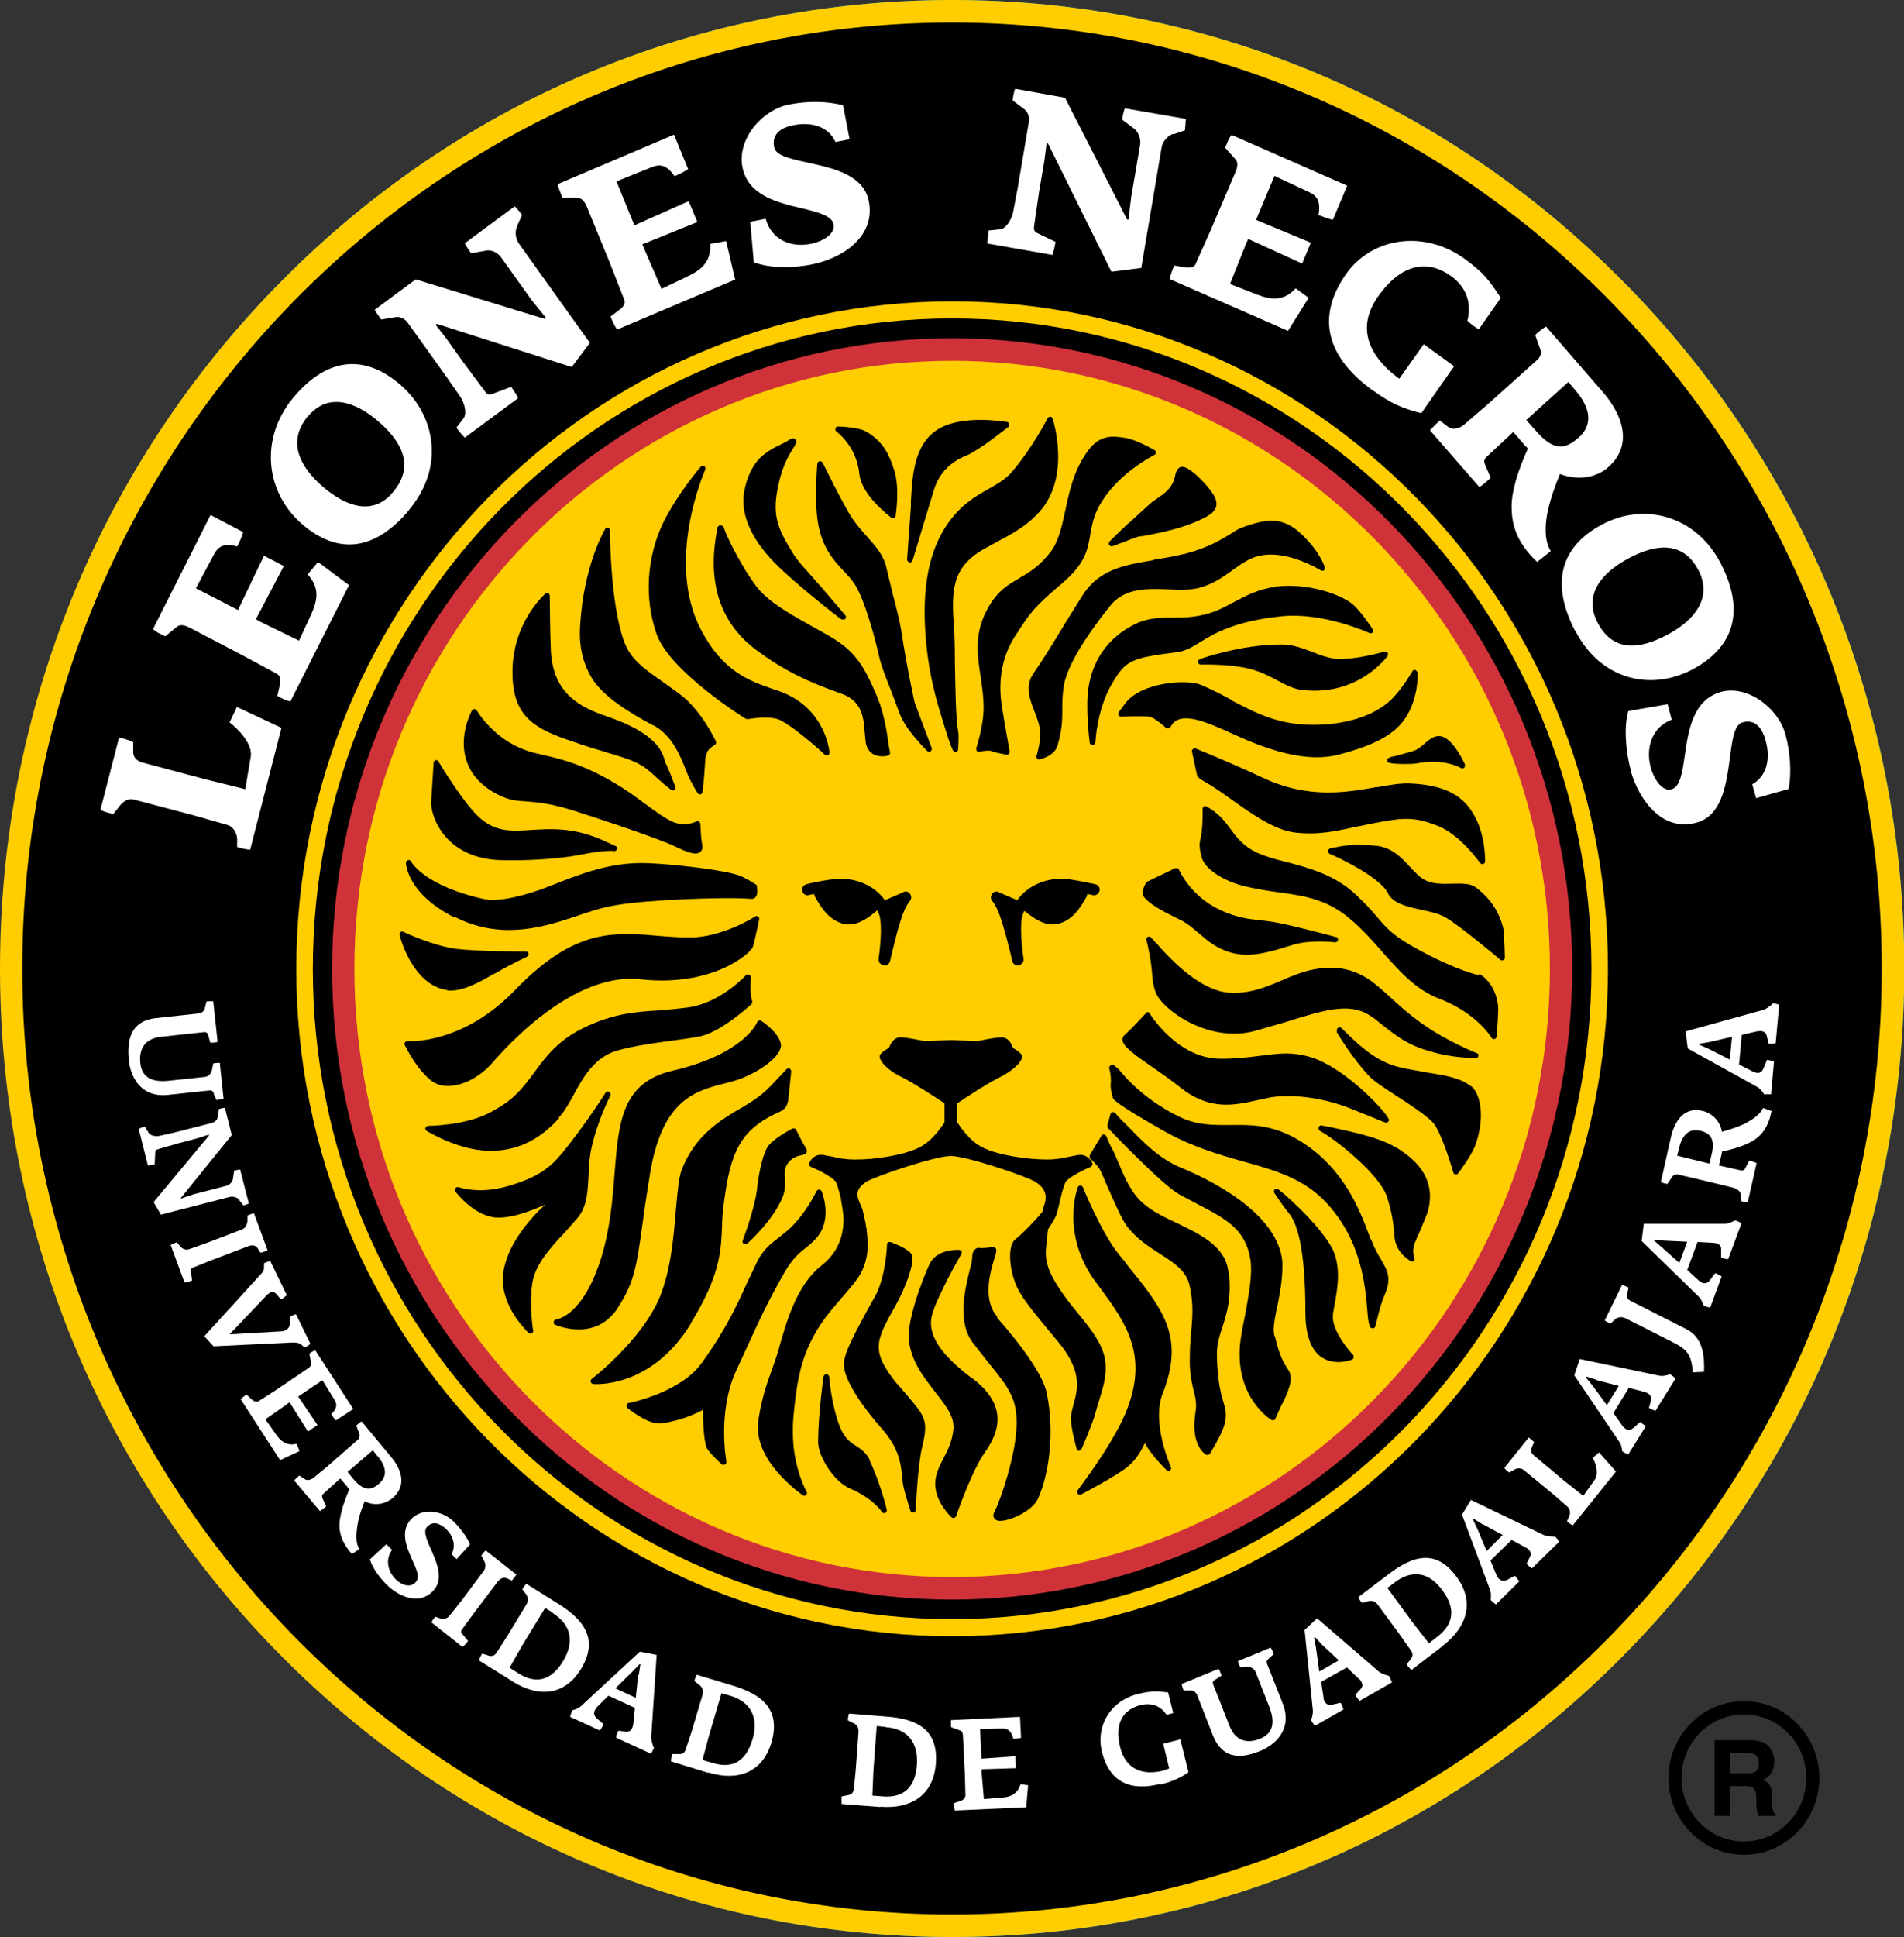 <?xml version="1.0" encoding="UTF-8"?><svg id="Capa_2" xmlns="http://www.w3.org/2000/svg" viewBox="0 0 70.17 71.35"><rect x="0" y="0" width="70.17" height="71.35" fill="#333333" stroke="none"/><defs><style>.cls-1{fill:#fff;}.cls-2{fill:#ffcd00;}.cls-3{fill:#00a4e3;}.cls-4{fill:#cf3339;}</style></defs><g id="Grafico"><path d="m64.95,64.16c.1.04.19.11.26.2.06.07.1.15.13.24.03.08.05.18.05.29,0,.14-.03.26-.1.4-.07.12-.18.22-.33.27.13.05.22.12.27.22.06.09.08.24.08.43v.19c0,.13,0,.22.02.26.02.07.05.13.11.16v.07h-.64c-.02-.06-.03-.11-.04-.15-.01-.08-.03-.15-.03-.24v-.26c0-.18-.03-.3-.09-.36-.06-.06-.17-.09-.33-.09h-.56v1.1h-.56v-2.79h1.32c.19,0,.33.03.44.07Zm-1.19.41v.75h.62c.12,0,.22-.01.28-.04.11-.05.16-.16.16-.32s-.05-.28-.16-.34c-.06-.03-.15-.05-.27-.05h-.63Z"/><path d="m64.27,68.32c-1.53,0-2.78-1.27-2.78-2.83s1.25-2.83,2.78-2.83,2.78,1.27,2.78,2.83-1.25,2.83-2.78,2.83h0Zm0-5.17c-1.27,0-2.3,1.05-2.3,2.34s1.03,2.34,2.3,2.34,2.3-1.05,2.3-2.34-1.03-2.34-2.3-2.34h0Z"/><path class="cls-3" d="m59.89,10.45C53.28,3.71,44.46,0,35.09,0S16.91,3.71,10.28,10.45C3.66,17.19.02,26.15.02,35.68s3.65,18.48,10.27,25.22c6.63,6.73,15.43,10.45,24.8,10.45s18.2-3.71,24.81-10.45c6.64-6.74,10.28-15.7,10.28-25.22s-3.64-18.49-10.28-25.23"/><path d="m69.76,35.68c0,19.48-15.53,35.26-34.68,35.26S.41,55.16.41,35.68,15.94.42,35.09.42s34.68,15.78,34.68,35.26"/><path class="cls-2" d="m35.09,71.35c-9.37,0-18.18-3.71-24.81-10.44C3.65,54.18,0,45.21,0,35.68S3.65,17.19,10.28,10.45C16.9,3.71,25.71,0,35.09,0s18.18,3.71,24.81,10.45c6.63,6.74,10.28,15.7,10.28,25.23s-3.65,18.49-10.28,25.23c-6.62,6.74-15.44,10.44-24.81,10.44M35.09.83C16.19.83.82,16.47.82,35.68s15.37,34.84,34.27,34.84,34.26-15.63,34.26-34.84S53.98.83,35.09.83"/><path class="cls-2" d="m57.52,35.68c0,12.6-10.04,22.81-22.43,22.81s-22.44-10.21-22.44-22.81,10.05-22.82,22.44-22.82,22.43,10.21,22.43,22.82"/><path class="cls-4" d="m35.09,58.92c-12.6,0-22.85-10.42-22.85-23.23s10.25-23.23,22.85-23.23,22.85,10.42,22.85,23.23-10.25,23.23-22.85,23.23m0-45.63c-12.15,0-22.03,10.05-22.03,22.4s9.88,22.4,22.03,22.4,22.03-10.05,22.03-22.4-9.88-22.4-22.03-22.4"/><path class="cls-2" d="m35.09,60.27c-13.33,0-24.17-11.03-24.17-24.58s10.84-24.59,24.17-24.59,24.17,11.03,24.17,24.59-10.85,24.58-24.17,24.58m0-48.54c-12.99,0-23.56,10.74-23.56,23.96s10.57,23.95,23.56,23.95,23.56-10.74,23.56-23.95-10.57-23.96-23.56-23.96"/><path d="m27.5,26.48s.05.01.07.01c0,0,.82-.16,1.21.05.62.33,1.61,1.25,1.62,1.26.03.03.07.03.11.02.04-.02.06-.06.06-.1,0-.02-.13-1.63-1.82-2.25l-.27-.09c-.86-.3-1.83-.64-2.63-2.15-1.36-2.56.13-5.9.14-5.93.02-.05,0-.1-.03-.13-.04-.03-.1-.02-.13.02-.01,0-.88,1.02-1.4,2.09-.6,1.26-.69,2.78-.23,4.08.48,1.36,3.17,3.05,3.29,3.12"/><path d="m27.84,23.92c1.07.8,1.97,1.21,3.19,1.64.75.27.8.89.84,1.44l.04.38c.04.17.12.3.24.38.24.16.57.08.58.07.05-.01.08-.06.07-.12l-.05-.27c-.05-.41-.17-1.17-.4-1.71l-.05-.13c-.32-.73-.62-1.43-1.39-1.95-.25-.18-.58-.35-.93-.55-.77-.43-1.65-.91-2.09-1.48-.55-.72-1.12-1.87-1.21-2.17-.02-.08-.08-.1-.13-.1-.06,0-.11.05-.13.13v.09c-.36,1.9.13,3.37,1.41,4.34"/><path d="m31.01,22.81s.1.03.14-.01c.03-.04.04-.1,0-.14l-.82-.96-.51-.58c-.25-.28-.43-.48-.56-.68-.62-1.01-.86-1.47-.52-2.8.13-.52.34-.89.48-1.11.09-.14.17-.26.1-.34-.08-.09-.2-.02-.31.06l-.29.15c-.17.08-.35.17-.55.33-.37.27-.64.78-.75,1.41-.13.79.26,1.7,1.1,2.56.77.8,2.46,2.1,2.48,2.11"/><path d="m31.11,21.05c.14.15.27.29.37.44.39.57.79,2.11.91,2.65.08.38.26.82.46,1.33l.3.8c.23.63,1,1.37,1.03,1.4.03.03.08.03.12,0,.03-.02.04-.05.04-.08,0-.01,0-.02,0-.03,0,0-.63-1.67-.63-1.68-.02-.07-.28-1.25-.5-2.68-.05-.31-.16-.76-.29-1.24l-.25-1.04c-.1-.47-.41-.81-.73-1.17-.19-.21-.38-.43-.56-.7-.32-.49-1.05-1.99-1.06-2-.02-.04-.06-.07-.11-.06-.05,0-.08.05-.09.09,0,.05-.11,1.32.02,2.14.15.95.57,1.4.95,1.81"/><path d="m30.83,15.9s.74.53.84,1.55c.08.81,1.14,1.58,1.18,1.62.03.02.06.02.1.01.03-.02.06-.05.06-.08,0-.04.17-1.03-.07-1.73-.16-.47-.35-.99-1.03-1.38-.26-.15-.95-.18-1.02-.18-.05,0-.09.03-.1.07-.01.04,0,.09.04.12"/><path d="m33.51,20.72c.05,0,.1-.02.12-.07l.8-2.64c.27-.84.94-1.13,1.2-1.24h.01c.48-.21,1.47-1.01,1.52-1.04.03-.03.04-.07.03-.11-.01-.04-.04-.07-.08-.08-.07,0-1.7-.3-2.6.31-.83.56-.89,1.7-.94,2.62v.19s-.14,1.94-.14,1.94c0,.05.03.1.08.11"/><path d="m35.65,18.51c-1.15.94-1.67,2.44-1.56,4.58.08,1.6.43,2.75.67,3.51l.12.39c.12.39.23.64.24.65.02.04.06.07.11.06.05-.01.08-.05.08-.1,0-.05.04-.5,0-.67-.09-.46-.1-1.63-.12-2.58,0-.52-.01-.97-.03-1.21-.1-1.36-.1-2.23,1.09-2.91l.49-.27c.57-.3,1.1-.59,1.57-1.11,1.16-1.3.51-3.35.48-3.43-.01-.04-.04-.07-.08-.07-.05,0-.08.02-.1.05,0,.01-.56,1.09-1.3,1.96-.25.3-.54.45-.86.64-.25.14-.51.28-.78.5"/><path d="m41.59,19.27c-.74.7-.74.7-.72.77,0,.03.02.06.05.07.05.03.07.02.4-.11.22-.08.58-.23.67-.24.09,0,.38-.06.81-.15l.29-.07c.4-.09,1.28-.38,1.59-.66.35-.32.02-.72-.2-.98h0s-.51-.61-.85-.7c-.23-.05-.3.2-.33.36l-.02.08c-.11.36-.38.55-.62.71l-.2.14c-.1.08-.51.46-.85.77"/><path d="m42.53,20.63c-1.09.18-2.03.34-2.64,1.31l-.65,1.04c-.41.68-.73,1.21-1.15,1.82-.33.48-.14.96.04,1.42.1.25.19.51.21.76.02.29-.13.85-.14.86,0,.03,0,.07.02.1.03.03.06.04.09.03.02,0,.55-.12.66-.5.18-.61.18-.96.18-1.36,0-.22,0-.44.04-.74.07-.68.65-1.71,1.72-3.05.53-.67,1.36-.64,2.15-.61.42.02.82.03,1.15-.06.5-.14.86-.39,1.2-.64.31-.22.61-.44.97-.53,1.04-.26,2.28.52,2.3.53.03.02.08.02.11,0,.03-.03.05-.07.03-.11,0-.03-.18-.59-.86-1.23-.68-.64-1.28-.58-2.21-.23-.11.04-.24.12-.39.22-.34.21-.85.52-1.66.73-.41.1-.81.17-1.2.23"/><path d="m46.99,21.62c-.63.08-1.08.33-1.52.56-.32.17-.61.33-.98.43-.46.13-.86.14-1.25.14-.49,0-.96,0-1.47.27-.91.47-1.48,1.25-1.65,2.27-.13.74.03,2,.04,2.06,0,.05.05.09.11.09.05,0,.09-.04.1-.1,0-.01.05-1.18.59-2.12.53-.92.73-.98,2.43-1.2.3-.04.54-.18.83-.36.54-.33,1.28-.78,3.01-.96,1.54-.16,3.22.61,3.24.62.04.02.09,0,.12-.02.03-.03.03-.08,0-.12-.02-.03-.41-.62-.69-.88-.42-.39-1.7-.85-2.91-.69"/><path d="m49.44,24.28c-.4,0-.76-.14-1.09-.27-.34-.13-.7-.27-1.11-.27-1.49-.01-3.01.53-3.02.54-.05.02-.08.07-.07.12.01.05.06.08.11.08,0,0,1.08-.03,1.81.16.39.1.72.27,1,.42.3.16.58.31.88.35,2.09.27,3.16-1.21,3.19-1.25h0s.01-.04.01-.06c0-.01,0-.02,0-.03h0s-.02-.04-.03-.05c0,0,0,0,0,0h0s-.04-.02-.05-.02c-.01,0-.02,0-.03,0,0,0-1.01.28-1.58.27"/><path d="m45.42,25.8c-.35-.19-.71-.38-1.13-.56-.57-.25-2.27-.09-2.82.67l-.24.32s-.03.08-.01.11c.02.04.06.06.1.06,0,0,.73-.04,1.05,0,.13.02.44.26.6.41.02.02.05.02.08.02.03,0,.06-.02.08-.04l.09-.14c.39-.43,1.25-.05,2.16.36.27.12.55.25.84.36,1.27.5,2.28.64,3.1.43,1.31-.34,2.04-.73,2.44-1.3.53-.76.49-1.68.48-1.72,0-.04-.04-.08-.08-.1-.05-.01-.09,0-.11.05,0,0-.42.72-.82,1.08-.63.57-1.64.89-2.84.89-1.27,0-2.07-.42-2.98-.89"/><path d="m50.74,28.99c-1.12.2-2.52.45-4.22-.35-1.03-.49-2.44-1.06-2.45-1.07-.04-.02-.08,0-.1.02-.04.03-.05.06-.04.1l.18.84c.02.11.15.19.3.27l.12.07c.25.15.52.34.8.54.78.56,1.67,1.19,2.43,1.26.84.09,1.45-.05,2.29-.23l.6-.12c1.11-.22,1.5-.23,2.36.11.82.33,1.53,1.35,1.54,1.36.03.03.07.05.11.04.04-.01.07-.05.07-.09s.04-1.01-.46-1.81c-.43-.69-1.11-1.01-2.27-1.07-.37-.02-.78.05-1.26.14"/><path d="m54.52,35.92s-.02,0-.02,0c0,0-.75-.14-2.21-.93-.93-.5-1.18-.79-1.52-1.19-.2-.24-.44-.51-.86-.9-.77-.69-1.68-.93-2.47-1.14-.4-.1-.78-.2-1.11-.35-.49-.23-.73-.53-.97-.86-.22-.3-.45-.6-.89-.84-.01-.01-.03-.02-.05-.02h-.02s-.04.02-.05.03c0,0,0,0-.01.01,0,0,0,0,0,0,0,.02-.02.03-.02.05h0s0,.11,0,.26c0,.22-.01.57-.08.87-.02.07-.03.14-.03.21,0,.17.04.32.07.41v.04c.12.44.82.91,1.7,1.1.4.09.78.15,1.15.2.95.13,1.77.25,2.63.98.45.38.83.81,1.19,1.22.63.71,1.23,1.39,2.1,1.72,1.38.53,1.92,1.43,1.92,1.44.02.04.07.05.11.04.04,0,.07-.04.08-.09,0-.04.07-.91.05-1.13-.1-.86-.66-1.16-.69-1.18"/><path d="m55.44,34.37c-.13-.7-.47-1.25-1.06-1.69-.19-.14-.5-.14-.85-.13-.34.01-.72.02-1.01-.13-.18-.09-.35-.27-.53-.46-.32-.35-.69-.76-1.31-.81-.52-.05-.88-.04-1.25.02l-.41.08s-.08.04-.08.09c0,.05.02.08.06.11.02,0,1.83.8,2.15,1.45.18.38.71.5,1.22.61.32.07.65.14.88.27.55.31,2.03,1.56,2.04,1.57.03.03.07.03.11.02.04-.02.06-.05.06-.1,0-.08-.02-.74-.05-.88"/><path d="m49.25,34.52s-1.36-.37-2.11-.52c-.25-.05-.47-.08-.69-.1-.45-.05-.87-.1-1.46-.37-1.12-.51-1.53-1.48-1.54-1.49,0-.03-.03-.05-.06-.06-.02,0-.05,0-.08,0l-1.02.49s-.04.02-.05.04c-.06.1-.19.36-.1.5.21.3.76.58,1.17.78l.3.15c.23.14.41.3.59.45.31.27.64.55,1.17.7.68.19,1.38-.01,1.99-.2l.37-.11c.64-.17,1.46-.07,1.47-.07.05,0,.1-.03.11-.08.01-.05-.02-.11-.07-.12"/><path d="m50.62,37.49l.17.14c.72.57,1.08.86,1.93,1.1.88.26,1.64.24,1.69.24h0s0,0,0,0c.02,0,.04-.01.05-.02,0,0,.01,0,.01-.02,0,0,.01-.01.01-.02,0-.02.01-.03.01-.03h0s0,0,0-.01c0-.02,0-.04-.02-.06,0,0-.01,0-.02,0-.01,0-.01-.02-.03-.02,0,0-1.07-.42-1.99-1.07-.51-.36-.93-.74-1.26-1.05-.22-.2-.42-.37-.59-.5-.67-.5-1.41-.64-2.31-.43-.34.08-.66.21-1,.36-.61.26-1.25.53-2.03.46-.76-.08-1.65-.69-2.65-1.85h-.01s-.16-.18-.16-.18c-.03-.03-.09-.04-.12-.02-.04.02-.06.07-.05.11l.05.21c.11.5.14.8.16,1.05.02.24.04.43.13.67.24.64,1.97,1.91,3.71,1.41l1.07-.31c1.54-.48,2.47-.77,3.26-.14"/><path d="m54.21,40.01c-.41-.31-.91-.39-1.59-.5l-.83-.15c-.82-.16-1.39-.52-2.35-1.49-.04-.04-.1-.04-.14,0-.02.02-.03.04-.03.07,0,.01,0,.02,0,.03,0,0,0,.03,0,.03,0,.02,0,.04.02.06.02.04.62,1.02,1.2,1.61.18.18.55.42.98.7.51.33,1.09.71,1.35.99.26.29.62,1.41.74,1.82,0,.04.04.07.08.08.04,0,.08-.01.1-.04.02-.03.5-.67.63-1.03.4-1.12.15-1.95-.15-2.18"/><path d="m46.52,38.88c-.42.05-.88.12-1.54.12-1.58,0-2.6-1.65-2.61-1.67,0,0,0,0,0-.01,0,0,0,0,0-.01h0s-.04-.03-.06-.03h0s-.04,0-.06.02c0,0-.01,0-.01.01t0,0s-.48.53-.8.82c-.05.05-.07.11-.07.16v.02c.02.24.42.53,1.12,1.01.33.23.66.46.95.69,1.11.91,2.01.71,2.88.52l.46-.1c.8-.14,1.88-.01,2.86.35l.97.39q.45.19.49.19s.09-.04.09-.1c.02-.17-1.58-1.94-2.92-2.33-.67-.19-1.13-.13-1.72-.05"/><path d="m50.52,45.66l-.07-.18c-.32-.86-.91-2.46-2.55-3.46-.98-.6-1.78-.59-2.55-.58-.65,0-1.26.02-1.96-.34-.85-.43-1.58-1-2.15-1.7-.02-.03-.08-.08-.19-.16-.04-.03-.09-.03-.12,0-.02.02-.05.05-.05.08,0,.01,0,.02,0,.03.02.08.06.27.06.41,0,.03,0,.07,0,.09,0,.04-.01.08-.01.13,0,.15.04.31.08.43v.02c.02.06.06.2,1.92,1.25,1,.56,1.96.84,2.88,1.1,1.18.33,2.2.62,3.02,1.47,1.36,1.41,1.49,3.17,1.56,4.02l.03.32c.02.16.07.28.07.28.01.04.06.06.11.06.04,0,.07-.03.09-.08,0,0,.17-.77.33-1.13.28-.63.12-.91-.12-1.32-.12-.2-.25-.42-.37-.75"/><path d="m51.67,42.4c-.72-.47-1.46-.63-2.82-.92h-.05c-.08-.03-.16-.05-.2.04-.03.1.05.14.12.18.49.27,2.11,1.54,2.39,2.37.2.61.24,1,.27,1.31l.02.24c.08.57.59.83.6.84.02,0,.04.01.05.01.01,0,.03,0,.03-.01h0s.02-.02.03-.03c0,0,.01-.01.02-.02,0,0,0,0,0,0,0-.01,0-.03,0-.04h0s0-.03,0-.03c-.03-.09-.05-.17-.05-.25,0-.19.08-.38.25-.74l.21-.51c.09-.2.16-.47.16-.77,0-.52-.23-1.14-1.06-1.68"/><path d="m49.12,48.42l.05-.28c.12-.66.3-1.57-.15-2.29-.43-.69-1.11-1.33-1.41-1.61l-.1-.09c-.14-.14-.39-.33-.4-.34-.03-.03-.09-.03-.13,0-.04.04-.04.09-.01.14.01.02.36.54.54.75.28.34.6,1.24.6,3.63,0,.83.2,1.39.59,1.66.5.34,1.1.1,1.13.09.03-.01.05-.04.06-.08,0-.03,0-.07-.02-.09-.01,0-.84-.9-.74-1.49"/><path d="m46.97,49.22c-.02-.07-.03-.14-.03-.22,0-.26.07-.6.15-.96.08-.42.17-.89.17-1.33,0-.08,0-.17,0-.24-.18-1.88-2.91-3.12-3.74-3.46-.77-.31-1.41-.96-1.83-1.4l-.33-.33c-.09-.08-.26-.28-.26-.28-.02-.03-.06-.04-.1-.03-.04,0-.07.04-.08.08l-.11.41s0,.08.03.1c.08.08,2,2.1,2.63,2.44l.56.3c1.16.6,1.86.96,2.05,2.08.09.56-.06,1.31-.19,2.04-.09.45-.18.88-.2,1.23-.11,1.84,1.11,2.62,1.16,2.65.02.01.05.02.09.01.03,0,.05-.03.06-.05,0,0,.25-.56.26-.56.02-.03.31-.6.31-.91h0c0-.18-.05-.28-.13-.39-.1-.15-.28-.42-.46-1.19"/><path d="m45.27,46.86c-.09-.94-1.01-1.38-1.88-1.8-.47-.22-.95-.45-1.29-.76-.42-.37-.68-.99-.89-1.49-.09-.21-.16-.39-.24-.52-.05-.08-.16-.35-.2-.44-.02-.04-.05-.06-.09-.06-.04,0-.07.01-.09.05l-.43.71s-.02.1.02.13c0,0,.22.19.33.36.05.07.17.35.3.66.24.54.53,1.21.71,1.45.36.48.83.78,1.24,1.04.51.33.96.62,1.08,1.16.15.69.11,1.14.06,1.71-.02.26-.05.54-.05.89-.02.61.07.98.14,1.27.07.27.12.48.07.78-.2,1.25.36,1.57.39,1.58.05.03.11.01.14-.03.02-.04.52-.83.57-1.22.04-.28,0-.45-.07-.68-.09-.3-.21-.71-.24-1.64-.02-.47.09-.8.21-1.15.15-.48.33-1.03.23-2"/><path d="m39.77,53.43s.08-.02.09-.06c.02-.04.41-.94.5-1.29l.13-.44c.15-.49.3-.95.25-1.44-.06-.65-.52-1.22-1.01-1.82-.23-.28-.47-.58-.68-.9-.58-.87-.54-1.26-.47-1.77l.02-.21c0-.08.02-.15.02-.21.05-.08.29-.43.34-.63l.08-.33c.05-.22.11-.49.22-.77.05-.13.52-.41.94-.58.05-.03.07-.08.06-.13-.05-.12-.21-.34-.51-.31l-.36.07c-.22.05-.44.1-.81.1-.71,0-1.81-.16-2.36-.44-.5-.24-.87-.82-.94-.93v-.7c.38-.26,1.19-.78,1.55-.95.56-.28.84-.61.84-.77,0,0,0-.01,0-.02-.02-.11-.25-.25-.34-.3-.02-.08-.14-.39-.41-.39-.27,0-.84.13-.89.14,0,0-.98-.04-.98-.04,0,0-.95.04-.98.04-.05-.01-.62-.14-.89-.14-.27,0-.39.31-.42.39-.09.05-.33.19-.34.3v.02c0,.16.27.5.84.77.36.17,1.17.7,1.55.95v.7c-.07.11-.44.69-.94.93-.55.28-1.65.45-2.36.44-.38,0-.6-.05-.81-.1l-.37-.07c-.3-.04-.46.18-.51.31,0,0,0,.02,0,.03,0,.04.02.08.06.1.42.17.89.45.94.58.08.22.14.44.18.64,0,.01,0,.02,0,.03.03.14.09.55.09.67-.01.51-.12,1.17-.82,1.72-.89.7-1.27,2.02-1.52,2.89l-.07.25c-.08.27-.17.51-.25.74-.18.49-.35,1-.48,1.79-.24,1.5,1.56,2.73,1.64,2.79.04.02.09.02.12-.02.02-.01.03-.04.03-.07,0-.02,0-.03-.02-.05,0-.01-.5-.88-.5-2.19,0-.16,0-.34.02-.52v-.04c.14-1.37.26-2.56,1.41-3.95l.34-.4c.34-.39.65-.74.79-1.05.15-.33.2-.66.2-.94,0-.2-.03-.39-.04-.52v-.08s-.02-.03-.02-.03c0-.06-.02-.14-.03-.22h0c-.05-.23-.11-.47-.11-.47l-.06-.14c-.13-.29-.25-.57.21-.86.32-.2,2.54-.95,3.11-.95s2.8.75,3.11.95c.54.33.39.71.28,1.02h0s-.01.07-.02.1c-.01,0-.02.02-.03.03-.11.14-.64.72-.96.97-.26.21-.23.86-.08,1.38.17.6.46.96,1.66,2.4.9,1.08.72,1.74.56,2.32-.04.14-.07.27-.09.41-.04.29.18,1.12.21,1.21.01.04.04.07.09.07"/><path d="m36.76,48.51c-.57-.65-.26-1.67-.11-2.16.06-.18.07-.25.07-.31-.02-.12-.13-.11-.32-.08-.09,0-.23.02-.27.01-.07-.02-.13,0-.19.04-.05.04-.11.13-.11.3,0,.1-.04.28-.1.5-.17.71-.46,1.89.13,2.66l.58.74c.74.91,1.08,1.33,1.02,2.41-.05,1.02-.56,2.58-.82,3.09-.05.1-.03.17,0,.21.05.08.14.11.28.1.4-.04,1.14-.38,1.34-.83.38-.83.63-2.41.31-3.9-.12-.58-.81-1.61-1.83-2.76"/><path d="m35.83,50.78c-.85-.66-1.69-1.44-1.49-2.31.16-.66,1.08-2.27,1.09-2.28.02-.03.02-.07,0-.1-.02-.03-.05-.05-.08-.05-.03,0-.76-.05-1.06.46-.09.14-.8,1.83-.8,2.7,0,.05,0,.09,0,.13.08.81.56,1.41.98,1.95.36.46.67.85.67,1.27,0,.03,0,.05,0,.07-.04.45-.2.78-.37,1.1-.14.27-.27.53-.3.84,0,.04,0,.08,0,.12,0,.64.57,1.19.6,1.21.02.02.06.03.09.02.03,0,.06-.03.08-.07,0-.01.57-1.66,1.05-2.33.75-1.05.61-1.92-.44-2.73"/><path d="m33.07,50.99c-1-1.24-.8-1.59-.07-2.89.42-.75.7-1.6.61-1.86-.07-.22-.62-.42-.79-.49-.03,0-.06,0-.09.01-.03.02-.04.05-.04.08,0,.01-.03,1.14-.43,1.89l-.29.52c-.49.91-.89,1.63-.87,2.04.02.49.53,1.35,1.42,2.36.61.7.69,1.24.74,1.89.02.28.28,1.07.29,1.1.01.05.06.08.12.07.04,0,.08-.05.08-.1,0-.02.07-1.67.24-2.33.23-.95.1-1.1-.53-1.85l-.38-.44Z"/><path d="m24.07,26.71c.66.35.97,1.04,1.21,1.66.17.45.42.83.43.84.02.04.06.05.1.05.04,0,.08-.05.08-.09.06-.5.08-.8.09-.99.01-.26.02-.33.1-.51.03-.06.17-.18.27-.24.04-.03.06-.08.03-.13-.02-.05-.55-1.16-1.34-1.74l-.58-.42c-.73-.51-1.21-.84-1.46-1.51-.52-1.43-.52-4.07-.52-4.09,0-.04-.03-.09-.07-.1-.05-.01-.09,0-.11.05-.03.05-.79,1.34-.92,3.56-.05.76.1,1.38.44,1.94.43.69,1.38,1.26,2.25,1.73"/><path d="m21.06,27.3c.57.2,1.02.33,1.38.44.8.24,1.15.35,1.58.74.47.44.71.61.72.62.04.02.09.02.12,0,.03-.02.05-.07.03-.12-.07-.18-.3-.79-.37-.89l-.02-.08c-.09-.3-.28-.99-2.13-1.62-.96-.33-1.99-.81-2.07-2.43-.03-.67-.04-2-.04-2.01,0-.04-.02-.08-.06-.1-.03-.01-.08,0-.1.02-.05.04-1.29,1.14-1.21,3.06.05,1.53.9,1.94,2.2,2.38"/><path d="m18.37,31.68c.9.04,2.22-.04,2.93-.18,1-.2,1.33-.16,1.33-.15.05,0,.09-.02.11-.07.02-.05,0-.1-.06-.12l-.53-.24c-1.06-.45-1.86-.39-2.57-.35-.75.05-1.34.09-1.97-.51-.59-.57-1.44-1.99-1.45-2.01-.02-.04-.07-.06-.11-.05-.04.02-.07.05-.07.1l-.09,1.44c-.02.24.12.81.54,1.29.46.52,1.13.81,1.94.85"/><path d="m16.77,33.78c1.63.82,3.12.42,4.37,0,.5-.17,1.01-.35,1.57-.44,1.16-.2,4.04-.31,4.97-.23.07,0,.13-.01.17-.07.1-.12.05-.35.04-.41,0-.03-.02-.05-.05-.06,0,0-.41-.27-.68-.35-.75-.22-2.74-.43-3.52-.43-1.25,0-2.35.44-3.33.83-.85.34-1.89.62-2.46.5-2.19-.48-2.69-1.36-2.69-1.37-.02-.05-.06-.08-.11-.07-.05,0-.08.04-.09.09,0,.05.04,1.15,1.8,2.03"/><path d="m16.46,36.48c.56.08,1.28-.34,1.76-.62h.02c.61-.36,1.17-.61,1.17-.61.01,0,.02-.01.02-.02.01,0,.01,0,.02-.02.02-.02.03-.04.03-.06h0s0-.01,0-.01c0-.01,0-.02,0-.03,0,0-.01-.01-.02-.02,0,0,0-.01-.02-.02-.01-.02-.03-.02-.06-.02h0s0,0,0,0c-.02,0-1.77,0-2.58-.1-.83-.11-1.91-.61-1.92-.62-.03-.02-.06-.03-.1-.01-.03.01-.06.05-.06.09,0,.02.45,1.88,1.77,2.06"/><path d="m15.98,39.86c.42.3,1.36.15,2.11-.65.17-.18,2.82-3.42,5.49-3.14,2.64.3,4.07-.93,4.17-1.2.06-.18.22-.97.23-1.01,0-.04,0-.08-.04-.1-.03-.02-.08-.03-.11,0-.01.01-1.24.78-2.41.77-.61,0-1.16-.06-1.64-.1-1.56-.11-2.88.05-4.82,2.06-1.91,1.98-3.91,1.87-3.92,1.86-.04,0-.08,0-.11.04-.03.03-.03.07-.01.11.02.04.46.96,1.06,1.37"/><path d="m20.58,41.18l.07-.08c.17-.19.32-.46.48-.75.36-.66.77-1.42,1.64-1.66.61-.17,1.28-.26,1.93-.35.37-.05.76-.1,1.12-.17.77-.17,1.83-1.14,1.87-1.18.03-.03.04-.08.03-.12,0,0-.03-.06-.05-.23-.02-.18,0-.64,0-.65,0-.04-.03-.08-.07-.09-.04-.02-.08,0-.11.02,0,0-.91,1-2.08,1.18-.41.06-.78.09-1.14.12-.85.05-1.66.11-2.76.64-1.06.51-1.51,1.23-1.95,1.82-.54.72-.87.95-1.43,1.26-.93.53-2.34.53-2.35.53-.04,0-.08.03-.1.07-.01.05,0,.09.05.12.05.03,1.17.71,2.28.73,1.26.03,2.08-.63,2.6-1.21"/><path d="m22.78,48.15c.6-.91.68-1.54.88-2.93.07-.54.17-1.22.31-2.07.46-2.66,1.67-2.97,2.73-3.24l.3-.08c.84-.23,1.82-.9,1.78-1.35-.05-.42-.66-.84-.73-.88-.03-.02-.06-.02-.09,0-.03,0-.05.03-.06.06,0,.01-.48,1.17-3.12,1.78-1.87.44-1.98,1.9-2.13,3.77-.07.94-.16,2.01-.48,3.08-.68,2.21-1.66,2.31-1.67,2.31-.05,0-.09.04-.09.09-.02.05.01.09.05.11.02,0,1.48.67,2.32-.64"/><path d="m19.6,47.42c.05-.77.64-1.41,1.22-2.03l.46-.52c.36-.42.38-.98.41-1.57.01-.29.03-.59.08-.88.21-1.08.72-2.05.72-2.06.03-.05,0-.11-.04-.14-.05-.03-.11,0-.14.04,0,.01-.79,1.24-1.59,2.21-.46.56-.92.91-2.03,1.23-1.06.3-1.78.03-1.79.03-.05-.01-.09,0-.11.04-.03.04-.03.09,0,.13.03.04.74.96,1.59.95.54,0,1.21-.25,1.71-.48-.61.57-1.43,1.53-1.55,2.56,0,.07-.01.14-.01.21,0,1.07.91,1.91.95,1.96.04.03.08.03.12.01.04-.02.06-.07.05-.11,0,0-.12-.56-.06-1.56"/><path d="m25.44,48.77c1.09-1.76,1.13-2.65,1.17-3.58,0-.26.02-.52.06-.82.25-1.97.61-2.78,2.11-3.44.25-.13.27-.36.29-.61l.02-.17.07-.69s-.02-.09-.06-.1c-.04-.02-.08,0-.11.02l-.33.35c-.36.39-.62.66-1.24,1.02-.95.54-1.83,1.12-2.3,2.35-.11.29-.15.81-.21,1.46-.08,1-.19,2.24-.6,3.23-.66,1.58-2.48,2.99-2.5,3-.04.03-.05.08-.04.11.01.04.04.07.09.08.02,0,2.11.2,3.6-2.22"/><path d="m29.69,45.97c.14-.11.27-.22.41-.38.6-.71.19-1.67.18-1.71-.02-.04-.05-.06-.09-.06-.04,0-.08.02-.1.06,0,0-.4.86-1.06,1.44l-.32.26c-.29.22-.57.43-.8.88l-.39.82c-.36.79-.77,1.7-1.67,2.94-.78,1.08-2.66,1.46-2.68,1.46-.04,0-.07.04-.08.08,0,.04,0,.08.03.1.04.03.78.64,1.25.57.74-.1,1.28-.36,1.54-.5v.14c0,.33.02.84.11,1.2.05.18.46.56.58.67.03.03.08.03.12,0,.04-.02.05-.06.05-.11,0-.01-.34-1.79.35-3.32l.26-.56c.66-1.44.88-1.93,1.52-3.06.31-.54.56-.74.81-.94"/><path d="m29.55,42.55c.08-.02.15-.04.18-.11,0-.02.02-.07-.01-.12-.23-.37-.37-.7-.38-.7-.01-.03-.03-.05-.06-.05-.03-.01-.06,0-.08,0-.07.04-.74.39-.92.69-.21.36-.34,1.13-.38,1.53-.07.68-.52,1.89-.53,1.91-.01.05,0,.09.04.12.04.02.09.02.12,0,.04-.04.96-.86,1.31-1.72.11-.27.1-.5.09-.71-.01-.19-.02-.33.06-.47.17-.29.41-.34.55-.37"/><path d="m32.06,53.79c-.14-.29-.33-.41-.51-.53-.22-.14-.42-.27-.6-.71-.32-.83-.39-1.83-.39-1.83,0-.05-.05-.1-.1-.1-.05,0-.09.03-.11.08,0,.02-.19,1.3-.2,2.41,0,.53.57,1.46,1.18,1.72.84.36,1.17.85,1.17.86.03.04.08.06.12.04.05-.02.07-.07.06-.11,0-.05-.26-1.05-.63-1.82"/><path d="m37.55,21.31c-.39.22-.75.43-1.11,1.03-.55.96-.43,1.75-.3,2.58.05.36.11.73.11,1.13,0,.71-.27,1.5-.27,1.51,0,.03,0,.08.02.1.02.03.06.04.09.03.18-.04.39-.05.43-.03.13.06.53.13.58.14.03,0,.06,0,.08-.03.02-.02.04-.06.03-.09,0-.01-.18-.97-.29-1.67-.15-1,.02-1.86.52-2.63l.05-.07c.47-.73.62-.95,1.65-1.82.86-.73.95-1.25,1.04-1.8.06-.32.11-.66.34-1.07.67-1.2,2.01-1.85,2.02-1.86.04-.02.06-.05.06-.09,0-.04-.02-.07-.05-.09-.03-.01-.67-.39-1.08-.45-.44-.07-.93-.14-1.38.48-.52.71-.68,1.5-.83,2.19-.13.59-.24,1.14-.55,1.54-.44.56-.81.76-1.17.97"/><path d="m18.33,29.26c.43.22.71.24,1.07.26.38.03.85.06,1.74.34.84.26,3.19,1.05,3.72,1.31.44.21.81.37.97.19.09-.1.05-.24.03-.36l-.02-.14-.03-.52s-.02-.07-.05-.08c-.03-.02-.07-.02-.1,0-.01,0-.38.21-.85.02-.26-.11-.63-.37-1.02-.66l-.55-.4c-1.48-1.01-2.51-1.25-3.26-1.42-.22-.05-.4-.09-.56-.15-1.24-.42-1.84-1.47-1.85-1.48-.02-.03-.05-.05-.09-.05s-.07.02-.09.06c-.02.03-.49.9-.21,1.8.16.53.54.96,1.15,1.28"/><path d="m51.38,27.85q-.24.06-.26.12s0,.07.02.1c.08.09.9.08,1.06.05,1.02-.2,1.63.16,1.64.17.04.03.09.02.12-.01.02-.02.03-.05.03-.08,0-.01,0-.03,0-.04-.04-.09-.39-.84-.79-1.01-.29-.12-.52.08-.72.26-.11.09-.21.18-.31.22-.17.07-.56.16-.79.23"/><path d="m37.73,33.53s.03.03.03.03l.08.06c.21.16.58.45.99.43.68-.04,1.04-.71,1.22-1.03.01-.03.02-.06.02-.09.12.02.2.04.2.04.11.03.22-.04.25-.15.03-.11-.04-.22-.15-.25-.02,0-.48-.11-.95-.18-.8-.11-1.55.22-1.93.77l-.67-.29s-.06-.03-.1-.03h0c-.08,0-.15.05-.18.13-.04.08-.02.17.04.23.05.06.17.26.25.48.2.55.41,1.43.48,1.73.03.11.14.18.24.15.03,0,.06-.02.07-.04.07-.04.12-.12.1-.21,0,0-.14-.92-.07-1.45.02-.12.06-.23.11-.33"/><path d="m32.48,35.52s.05.03.07.04c.11.03.22-.04.25-.15.07-.29.27-1.18.47-1.73.08-.22.2-.42.25-.48.06-.06.08-.15.04-.23-.03-.08-.1-.13-.18-.13h0s-.07,0-.1.03l-.67.29c-.38-.55-1.13-.88-1.93-.77-.48.06-.94.17-.96.18-.11.03-.18.14-.15.25.02.11.13.18.24.15,0,0,.08-.02.2-.04,0,.03,0,.06.02.09.18.32.54.98,1.21,1.03.4.03.79-.27.98-.43l.08-.06s.02-.02.03-.03c.05.1.1.21.11.33.08.53-.06,1.45-.06,1.45-.01.09.03.18.1.21"/><path d="m41.5,46.53l-.3-.37c-.59-.73-1.29-2.41-1.29-2.43-.01-.03-.06-.06-.1-.06s-.08.03-.09.07c-.03.07-.62,1.73.65,3.47l.18.24c.94,1.28,1.82,2.49.92,4.63-.52,1.21-1.75,2.8-1.75,2.81-.03.04-.03.09,0,.13.03.04.08.05.12.03.06-.03,1.39-.73,1.75-1.05.3-.26.46-.55.6-.84.26.47.78.97.8.99.04.04.09.04.13.01.04-.02.05-.08.03-.12,0-.02-.73-1.62-.3-2.71.83-2.12,0-3.12-1.36-4.8"/><path class="cls-1" d="m10.37,26.82l-1.15,4.48c-.14-.01-.31-.05-.48-.1v-.31c-.02-.17-.1-.42-.35-.5l-1.19-.34-2.27-.6c-.26-.07-.46.15-.56.29l-.2.25c-.17-.05-.32-.08-.47-.16l.69-2.67c.2.06.38.1.52.18v.36c0,.24.2.36.35.39l2.29.61,1.49.37.2-1.19c.09-.46-.46-1.03-.78-1.27l.27-.57,1.64.77Z"/><path class="cls-1" d="m12.86,21.56l-2.16,4.28c-.19-.05-.35-.13-.48-.21l.08-.34c.05-.19.05-.38-.08-.46l-1.24-.67-1.99-1.04c-.32-.16-.42-.08-.52.01l-.38.31c-.22-.11-.35-.16-.45-.27l2.12-4.2,1.2.63c-.03.13-.15.41-.22.53-.52-.15-.72.03-.87.32l-.65,1.22,1.55.8.96-2,.73.38-1.03,1.96.2.11,1.39.68.44-.95c.24-.52.34-.99-.12-1.49l.38-.46,1.15.86Z"/><path class="cls-1" d="m15.09,18.77c-1.27,1.53-2.63,1.67-3.94.55-1.37-1.17-1.59-3.15-.36-4.65,1.31-1.58,2.7-1.58,3.95-.51,1.32,1.13,1.65,3.04.35,4.6m-3.75-3.42c-.77.94-.29,1.85.56,2.59.85.73,1.85,1.09,2.59.19.81-.97.31-1.86-.56-2.61-.87-.74-1.86-1.05-2.59-.16"/><path class="cls-1" d="m19.06,8.33c-.09.18-.07.46.07.65l2.61,3.65-.67.89-4.97-1.59-.05.03.4.51.65.91.74.99c.11.16.16.2.33.13l.67-.25c.04.06.23.33.25.42l-1.96,1.45c-.1-.09-.25-.28-.31-.37l.25-.32c.16-.2.04-.6-.11-.82l-.52-.75-1.42-1.98c-.11-.15-.28-.22-.43-.2l-.54.09c-.04-.06-.21-.28-.24-.36l1.51-1.12,4.76,1.46.05-.03-.54-.67-1.13-1.58c-.12-.17-.37-.28-.54-.24l-.56.1c-.04-.06-.2-.28-.23-.37l1.84-1.36c.09.09.21.23.27.32l-.19.42Z"/><path class="cls-1" d="m27.11,10.29l-4.37,1.85c-.11-.17-.18-.33-.24-.48l.28-.21c.16-.11.29-.25.23-.4l-.52-1.33-.86-2.1c-.14-.33-.27-.33-.41-.33h-.49c-.09-.24-.16-.37-.17-.51l4.28-1.82.52,1.27c-.11.08-.37.21-.5.26-.31-.45-.57-.45-.87-.32l-1.27.51.66,1.62,2-.89.32.77-2.03.82.09.21.62,1.43.94-.45c.51-.24.89-.53.86-1.21l.58-.1.33,1.41Z"/><path class="cls-1" d="m29.92,9.74c-.64.13-1.52.16-2.14-.08l-.13-1.49.57-.11c.21.78.94,1.07,1.67.92.31-.06.9-.3.83-.72-.07-.32-.57-.44-1.18-.59-.89-.21-1.98-.47-2.18-1.52-.2-1.04.74-2.11,1.72-2.3.66-.13,1.4-.13,1.99.03l.24,1.25-.52.1c-.28-.61-.94-.74-1.54-.62-.43.08-.82.3-.72.81.06.34.7.45,1.42.61.89.2,1.9.47,2.07,1.39.25,1.31-.99,2.1-2.1,2.32"/><path class="cls-1" d="m43.23,4.93c-.19.07-.38.27-.42.5l-.75,4.44-1.1.14-2.34-4.73h-.05s-.08.64-.08.64l-.19,1.11-.18,1.23c-.03.19-.03.26.14.34l.64.31c-.01.07-.07.39-.12.48l-2.39-.42c0-.12.02-.38.05-.48l.4-.04c.25-.02.45-.39.5-.65l.17-.9.41-2.42c.03-.18-.05-.36-.16-.45l-.44-.33c0-.07.05-.34.09-.43l1.84.33,2.29,4.49h.05s.1-.84.1-.84l.33-1.93c.03-.2-.07-.46-.21-.57l-.45-.34c0-.07.05-.34.1-.42l2.24.39c0,.12-.02.31-.03.42l-.43.15Z"/><path class="cls-1" d="m47.45,12.18l-4.34-1.9c.04-.2.1-.36.17-.5l.34.06c.18.03.38.03.44-.11l.58-1.3.89-2.09c.14-.33.05-.42-.05-.53l-.33-.37c.1-.23.14-.36.24-.47l4.26,1.87-.53,1.26c-.13-.03-.41-.13-.53-.18.1-.54-.08-.73-.38-.86l-1.24-.58-.68,1.62,2.02.84-.32.77-1.99-.91-.09.21-.58,1.45.97.38c.53.2.99.28,1.45-.22l.48.35-.77,1.23Z"/><path class="cls-1" d="m50.6,14.39c-1.66-1.2-2.14-2.66-.99-4.3.97-1.37,2.9-1.62,4.36-.56.71.52.88.75,1.34,1.44l-.81,1.16c-.12-.07-.24-.15-.42-.31.16-.66-.03-1.23-.6-1.65-.82-.59-1.8-.52-2.7.76-.82,1.17-.29,2.19.68,2.94.04.03.07.05.11.08l.9-1.27,1.12.81-1.21,1.73c-.68-.17-1.12-.36-1.77-.83"/><path class="cls-1" d="m56.66,20.71c-.52-.5-.94-1.08-.95-1.98-.02-.63.25-1.43.6-2.21l-.12-.12-.42-.49-.94.88c-.12.1-.16.18-.1.32l.21.49c-.05.05-.33.3-.42.34l-1.82-2.09c.09-.1.28-.29.36-.36l.32.24c.15.12.42.05.58-.09l.85-.73,1.85-1.66c.1-.09.16-.23.11-.37l-.19-.54c.04-.05.3-.27.4-.31l2.09,2.41c.75.86,1.11,1.96.21,2.76-.42.38-1.09.52-1.79.26-.16.38-.35.9-.46,1.42-.1.52-.11,1.03.12,1.42l-.5.4Zm1.51-4.58c.55-.49.46-1.1-.14-1.79l-.23-.27-1.55,1.4.39.44c.58.65,1,.69,1.52.22h0Z"/><path class="cls-1" d="m58.05,23.24c-.92-1.77-.53-3.11.99-3.92,1.58-.84,3.47-.31,4.37,1.42.95,1.84.43,3.13-1.02,3.91-1.53.82-3.39.41-4.33-1.41m4.53-2.24c-.56-1.08-1.57-.97-2.56-.44-.98.52-1.69,1.33-1.16,2.36.58,1.13,1.58,1,2.6.45,1-.54,1.65-1.36,1.12-2.38"/><path class="cls-1" d="m60.1,28.37c-.17-.64-.27-1.53-.09-2.18l1.45-.25.15.57c-.74.28-.97,1.04-.77,1.78.09.31.37.89.77.78.31-.09.39-.61.48-1.24.13-.92.3-2.04,1.32-2.34,1-.28,2.13.6,2.39,1.56.18.65.23,1.41.12,2.01l-1.2.34-.14-.51c.58-.33.66-1.01.49-1.61-.11-.43-.37-.81-.85-.67-.34.09-.39.75-.49,1.48-.13.92-.31,1.96-1.2,2.21-1.27.36-2.14-.84-2.44-1.94"/><path class="cls-1" d="m7.88,40.27c-.03-.06-.05-.12-.19-.1l-1.5.16c-1.01.11-1.38-.68-1.44-1.26-.06-.65-.02-1.46,1.01-1.57l1.56-.17c.1-.01.2-.08.22-.16l.07-.28s.2-.02.25,0l.16,1.49c-.07.02-.21.03-.27.03l-.08-.29c-.03-.09-.08-.11-.16-.1l-1.58.17c-.7.08-.8.58-.76.96.04.41.28.74,1.04.66l1.32-.14c.11-.01.25-.07.29-.29l.04-.21s.19-.03.24-.02l.14,1.32c-.07.02-.19.04-.26.05l-.1-.22Z"/><path class="cls-1" d="m8.82,44.2c-.07-.1-.23-.14-.36-.11l-2.53.65-.27-.46,2.04-2.45v-.04s-.36.12-.36.12l-.79.21-.69.2c-.1.03-.14.04-.14.15l-.02.42s-.2.04-.25.04l-.34-1.35c.06-.03.17-.07.23-.08l.13.22c.08.13.3.15.45.11l.53-.12,1.37-.35c.1-.03.19-.11.2-.2l.05-.31s.16-.05.22-.04l.25,1-1.87,2.31v.03s.47-.16.47-.16l1.2-.31c.11-.02.22-.14.24-.24l.05-.32s.17-.04.22-.04l.32,1.25c-.07.03-.14.06-.2.07l-.17-.21Z"/><path class="cls-1" d="m6.8,47.24l-.51-1.38c.08-.05.15-.07.23-.1l.13.16c.07.08.2.14.33.09l.65-.23,1.28-.49c.14-.05.2-.19.21-.33v-.19c.07-.03.15-.06.24-.08l.5,1.36c-.09.05-.18.08-.26.09l-.11-.17c-.08-.12-.23-.11-.33-.07l-1.29.49-.73.29c-.1.04-.12.07-.11.16l.05.33c-.08.03-.18.06-.28.07"/><path class="cls-1" d="m11.11,49.52c-.09-.06-.21-.07-.33-.07l-2.91.14-.34-.37,2.05-2.25c.07-.07.14-.14.15-.25v-.19c.08-.04.16-.07.23-.08l.61,1.26c-.07.06-.15.12-.22.15-.03-.03-.16-.19-.16-.19-.11-.12-.23-.09-.35.03l-1.38,1.45,1.92-.11c.21-.01.31-.18.31-.29v-.25c.05-.03.13-.07.22-.09l.53,1.09c-.07.06-.13.09-.21.13l-.13-.1Z"/><path class="cls-1" d="m10.32,53.78l-1.45-2.24c.07-.07.15-.13.22-.17l.18.17c.08.08.2.12.28.06l.64-.41,1.15-.78c.13-.08.14-.15.12-.24l-.06-.31c.08-.06.15-.1.22-.12l1.4,2.16-.64.42c-.05-.04-.14-.17-.17-.23.22-.22.22-.37.11-.54l-.44-.71-.89.6.71,1.05-.35.24-.68-1.08-.13.1-.76.53.41.58c.19.28.44.4.74.32l.11.27-.73.34Z"/><path class="cls-1" d="m12.98,57.25c-.23-.25-.49-.62-.47-1.13.02-.38.21-.91.37-1.27-.03-.02-.07-.06-.09-.1l-.25-.29-.61.55c-.06.05-.08.09-.05.17l.14.31s-.18.15-.23.17l-.95-1.13c.05-.05.14-.14.19-.18l.2.13c.09.07.23.03.33-.05l.51-.42,1.12-.98c.05-.05.08-.12.06-.2l-.12-.32s.14-.13.2-.15l1.07,1.29c.42.5.59,1.08.07,1.53-.26.22-.66.31-1.03.12-.09.21-.23.6-.27.91-.05.35-.06.62.07.85l-.26.18Zm.94-3.6l-.18-.23-.93.8.24.29c.33.38.61.42.92.14.31-.27.28-.61-.05-1.01"/><path class="cls-1" d="m14.28,58.4c-.26-.25-.54-.61-.65-.96l.61-.56.21.21c-.27.37-.15.81.15,1.1.19.18.51.32.72.09.17-.19.02-.5-.15-.87-.2-.46-.42-1.01-.03-1.44.4-.44,1.13-.34,1.55.05.24.23.52.58.63.87l-.49.54-.19-.18c.18-.33.05-.69-.2-.93-.22-.2-.48-.32-.71-.07-.14.16,0,.49.18.88.21.49.44,1.04.06,1.46-.49.54-1.22.25-1.68-.18"/><path class="cls-1" d="m17.05,60.67l-1.15-.91c.04-.09.09-.14.14-.21l.2.07c.1.03.24.01.33-.11l.43-.54.83-1.11c.09-.12.07-.27,0-.39l-.09-.17c.04-.06.09-.13.16-.19l1.13.89c-.06.09-.11.16-.17.22l-.19-.09c-.13-.05-.25.03-.32.12l-.84,1.11-.47.64c-.06.09-.07.12,0,.19l.21.26c-.05.06-.12.15-.2.21"/><path class="cls-1" d="m18.87,61.92l-1.22-.76c.03-.09.07-.17.12-.25l.25.08c.11.03.2,0,.28-.11l.39-.61.71-1.17c.08-.14.06-.27,0-.36l-.15-.2c.04-.06.09-.15.15-.2l1.18.74c.93.58,1.5,1.3.83,2.4-.6.98-1.56,1.06-2.53.45m1.49-2.53l-.28-.17-.85,1.39-.46.81.33.21c.67.42,1.22.24,1.64-.45.43-.71.31-1.34-.39-1.78"/><path class="cls-1" d="m23.97,64.59l-1.26-.58c0-.1.03-.16.08-.26l.29.04c.11,0,.18-.05.22-.14.02-.05.03-.09.04-.15l.06-.59-.98-.45-.42.42s-.06.08-.08.12c-.06.13,0,.23.08.3l.24.21c-.03.07-.08.17-.14.23l-1.09-.5c.02-.08.05-.17.08-.24.16-.05.25-.08.36-.19l2.13-1.97.62.12-.2,3.01c0,.13.04.29.1.42-.04.08-.07.15-.12.22m-.44-2.91l.06-.4h-.03s-.27.28-.27.28l-.62.61.75.35.09-.85Z"/><path class="cls-1" d="m26.1,65.3l-1.37-.42c0-.09.02-.18.05-.27h.26c.11.01.19-.04.23-.17l.23-.69.39-1.32c.05-.16-.01-.28-.1-.35l-.2-.16c.02-.07.04-.17.09-.23l1.33.4c1.05.32,1.78.86,1.42,2.1-.33,1.1-1.24,1.43-2.32,1.1m.79-2.83l-.31-.09-.46,1.56-.24.9.38.11c.75.23,1.23-.09,1.46-.86.24-.79-.04-1.39-.83-1.62"/><path class="cls-1" d="m32.45,66.56l-1.43-.11c-.01-.08-.01-.17,0-.28l.25-.05c.11-.02.18-.08.2-.23l.07-.72.1-1.37c.01-.17-.06-.27-.17-.32l-.22-.11c0-.07.01-.17.04-.25l1.38.11c1.09.08,1.92.45,1.82,1.74-.09,1.15-.91,1.67-2.04,1.58m.18-2.94l-.32-.03-.12,1.63-.04.93.39.03c.78.06,1.19-.35,1.25-1.15.06-.83-.33-1.34-1.15-1.4"/><path class="cls-1" d="m37.83,66.57l-2.64.12c-.02-.09-.04-.19-.04-.27l.24-.08c.1-.03.19-.11.19-.21l-.02-.77-.07-1.4c0-.16-.06-.21-.14-.23l-.3-.11c0-.1-.01-.18,0-.26l2.54-.12.04.77c-.07.03-.22.04-.29.03-.08-.3-.2-.37-.4-.37l-.82.02.05,1.09,1.25-.09.02.44-1.26.04v.17s.08.93.08.93l.7-.06c.33-.02.56-.18.65-.49l.28.04-.07.82Z"/><path class="cls-1" d="m42.76,65.71c-1.1.28-1.87-.06-2.15-1.18-.23-.95.3-1.87,1.32-2.13.51-.13.76-.1,1.12-.06l.19.76c-.05.01-.17.05-.25.06-.21-.31-.53-.46-.97-.35-.6.16-.96.63-.74,1.54.21.85.85,1.04,1.55.88.08-.02.2-.07.26-.09l-.22-.91.63-.16.3,1.21c-.29.21-.63.35-1.02.45"/><path class="cls-1" d="m46.76,61.1c-.06.04-.11.08-.05.22l.56,1.42c.38.96-.28,1.53-.81,1.75-.59.24-1.37.41-1.76-.57l-.58-1.48c-.04-.1-.13-.17-.22-.17h-.28s-.07-.19-.07-.24l1.36-.56c.04.06.09.19.11.25l-.25.16c-.08.05-.09.1-.05.19l.59,1.5c.26.66.77.62,1.12.48.38-.15.63-.47.34-1.2l-.49-1.25c-.04-.1-.14-.22-.36-.2l-.21.02s-.08-.18-.09-.23l1.21-.5c.04.06.09.18.11.24l-.18.16Z"/><path class="cls-1" d="m51.32,61.96l-1.21.69c-.07-.06-.11-.13-.16-.22l.2-.22c.08-.09.07-.18.02-.26-.02-.05-.05-.08-.1-.12l-.43-.41-.95.53.09.6c0,.05.02.09.04.13.07.12.17.13.28.11l.31-.07c.03.07.08.17.1.25l-1.05.6c-.05-.06-.1-.13-.14-.21.05-.16.08-.26.06-.41l-.3-2.91.46-.43,2.26,1.95c.1.09.26.13.39.17.04.07.08.15.1.23m-2.56-1.37l-.27-.29-.03.02.07.38.12.87.72-.41-.62-.58Z"/><path class="cls-1" d="m53.16,60.64l-1.14.87c-.06-.05-.13-.12-.18-.2l.16-.21c.07-.09.08-.19,0-.3l-.42-.6-.81-1.1c-.1-.13-.22-.15-.34-.12l-.24.06c-.04-.05-.1-.13-.13-.21l1.12-.85c.88-.67,1.74-.94,2.49.09.69.92.41,1.86-.51,2.56m-1.77-2.33l-.26.19.96,1.31.57.73.31-.24c.63-.48.67-1.06.19-1.71-.49-.67-1.11-.79-1.78-.28"/><path class="cls-1" d="m57.46,56.79l-1,.98c-.08-.05-.13-.09-.2-.17l.13-.26c.05-.1.02-.19-.05-.26-.03-.04-.07-.06-.12-.08l-.51-.28-.78.76.23.56c.02.05.05.09.08.11.1.1.21.09.31.04l.28-.15c.05.06.12.14.16.21l-.86.85c-.06-.04-.13-.1-.19-.16.01-.17.02-.27-.04-.42l-1.02-2.73.33-.54,2.68,1.29c.12.05.28.06.42.06.06.06.12.12.15.2m-2.82-.65l-.33-.21-.03.02.17.36.34.81.59-.59-.74-.4Z"/><path class="cls-1" d="m59.55,54.21l-1.59,1.98c-.07-.04-.14-.1-.21-.15l.09-.21c.04-.1.03-.24-.07-.33l-.53-.46-1.08-.89c-.11-.09-.26-.07-.34-.02l-.2.11c-.07-.05-.14-.11-.18-.17l.9-1.12c.08.06.15.12.2.17l-.09.2c-.05.13-.01.21.07.28l1.11.93.72.57.42-.59c.16-.24.04-.61-.07-.81l.23-.2.63.71Z"/><path class="cls-1" d="m61.75,50.78l-.74,1.19c-.09-.03-.15-.06-.24-.11l.08-.29c.02-.11-.03-.19-.11-.24-.04-.03-.08-.04-.14-.06l-.57-.15-.57.93.35.49s.06.07.1.09c.11.07.21.03.3-.04l.23-.21c.06.04.15.1.21.16l-.64,1.03c-.07-.02-.15-.06-.22-.11-.03-.17-.04-.27-.14-.39l-1.63-2.41.2-.6,2.91.61c.13.03.28,0,.42-.05.07.05.15.1.19.16m-2.89.05l-.38-.12-.02.03.25.31.52.71.44-.71-.81-.21Z"/><path class="cls-1" d="m59.96,47.65c-.03.15,0,.19.12.26l2.07,1.05c.62.31.67.99.65,1.57l-.41.02c-.06-.61-.16-.82-.74-1.11l-1.74-.88c-.11-.06-.3-.06-.4.05l-.16.15c-.07-.04-.17-.09-.21-.12l.64-1.31c.06.02.18.07.24.1l-.05.23Z"/><path class="cls-1" d="m64.18,45.06l-.49,1.32c-.09,0-.16-.02-.26-.06v-.3c.01-.11-.05-.17-.14-.21-.05-.02-.09-.02-.15-.03l-.58-.03-.38,1.03.44.4s.08.06.11.07c.13.05.22,0,.29-.1l.19-.25c.07.02.17.07.24.12l-.42,1.14c-.08,0-.16-.04-.24-.06-.06-.16-.1-.26-.21-.36l-2.08-2.03.08-.63h2.96c.13,0,.28-.06.41-.13.08.03.16.06.22.11m-2.83.64l-.39-.04v.03s.29.25.29.25l.65.58.29-.78-.83-.04Z"/><path class="cls-1" d="m65.29,40.91c-.06.33-.2.78-.61,1.06-.31.22-.85.37-1.22.45,0,.03-.01.09-.02.13l-.09.38.8.18c.08.01.12,0,.16-.06l.16-.3s.22.06.27.09l-.33,1.45c-.07,0-.19-.03-.25-.05v-.24c-.02-.11-.13-.2-.25-.24l-.64-.16-1.44-.34c-.07,0-.14.01-.19.07l-.19.28s-.19-.03-.24-.07l.37-1.65c.15-.64.51-1.13,1.17-.97.33.08.64.35.71.77.21-.06.61-.18.88-.32.31-.17.52-.32.64-.56l.29.11Zm-3.41,1.38l-.07.28,1.19.29.09-.38c.11-.49-.03-.74-.43-.83-.4-.09-.66.13-.78.64"/><path class="cls-1" d="m65.57,37.02l-.13,1.41c-.09.02-.16.02-.26.01l-.07-.29c-.02-.1-.1-.16-.2-.17-.05,0-.09,0-.16.01l-.56.13-.1,1.09.53.27s.09.03.13.04c.14.01.2-.07.25-.18l.12-.3c.07.01.19.03.26.05l-.11,1.22c-.08,0-.16,0-.25,0-.1-.14-.16-.22-.29-.29l-2.53-1.4-.08-.63,2.86-.79c.13-.04.26-.14.36-.24.08,0,.17.03.24.05m-2.57,1.37l-.39.07v.03s.36.16.36.16l.77.39.08-.84-.82.19Z"/></g></svg>